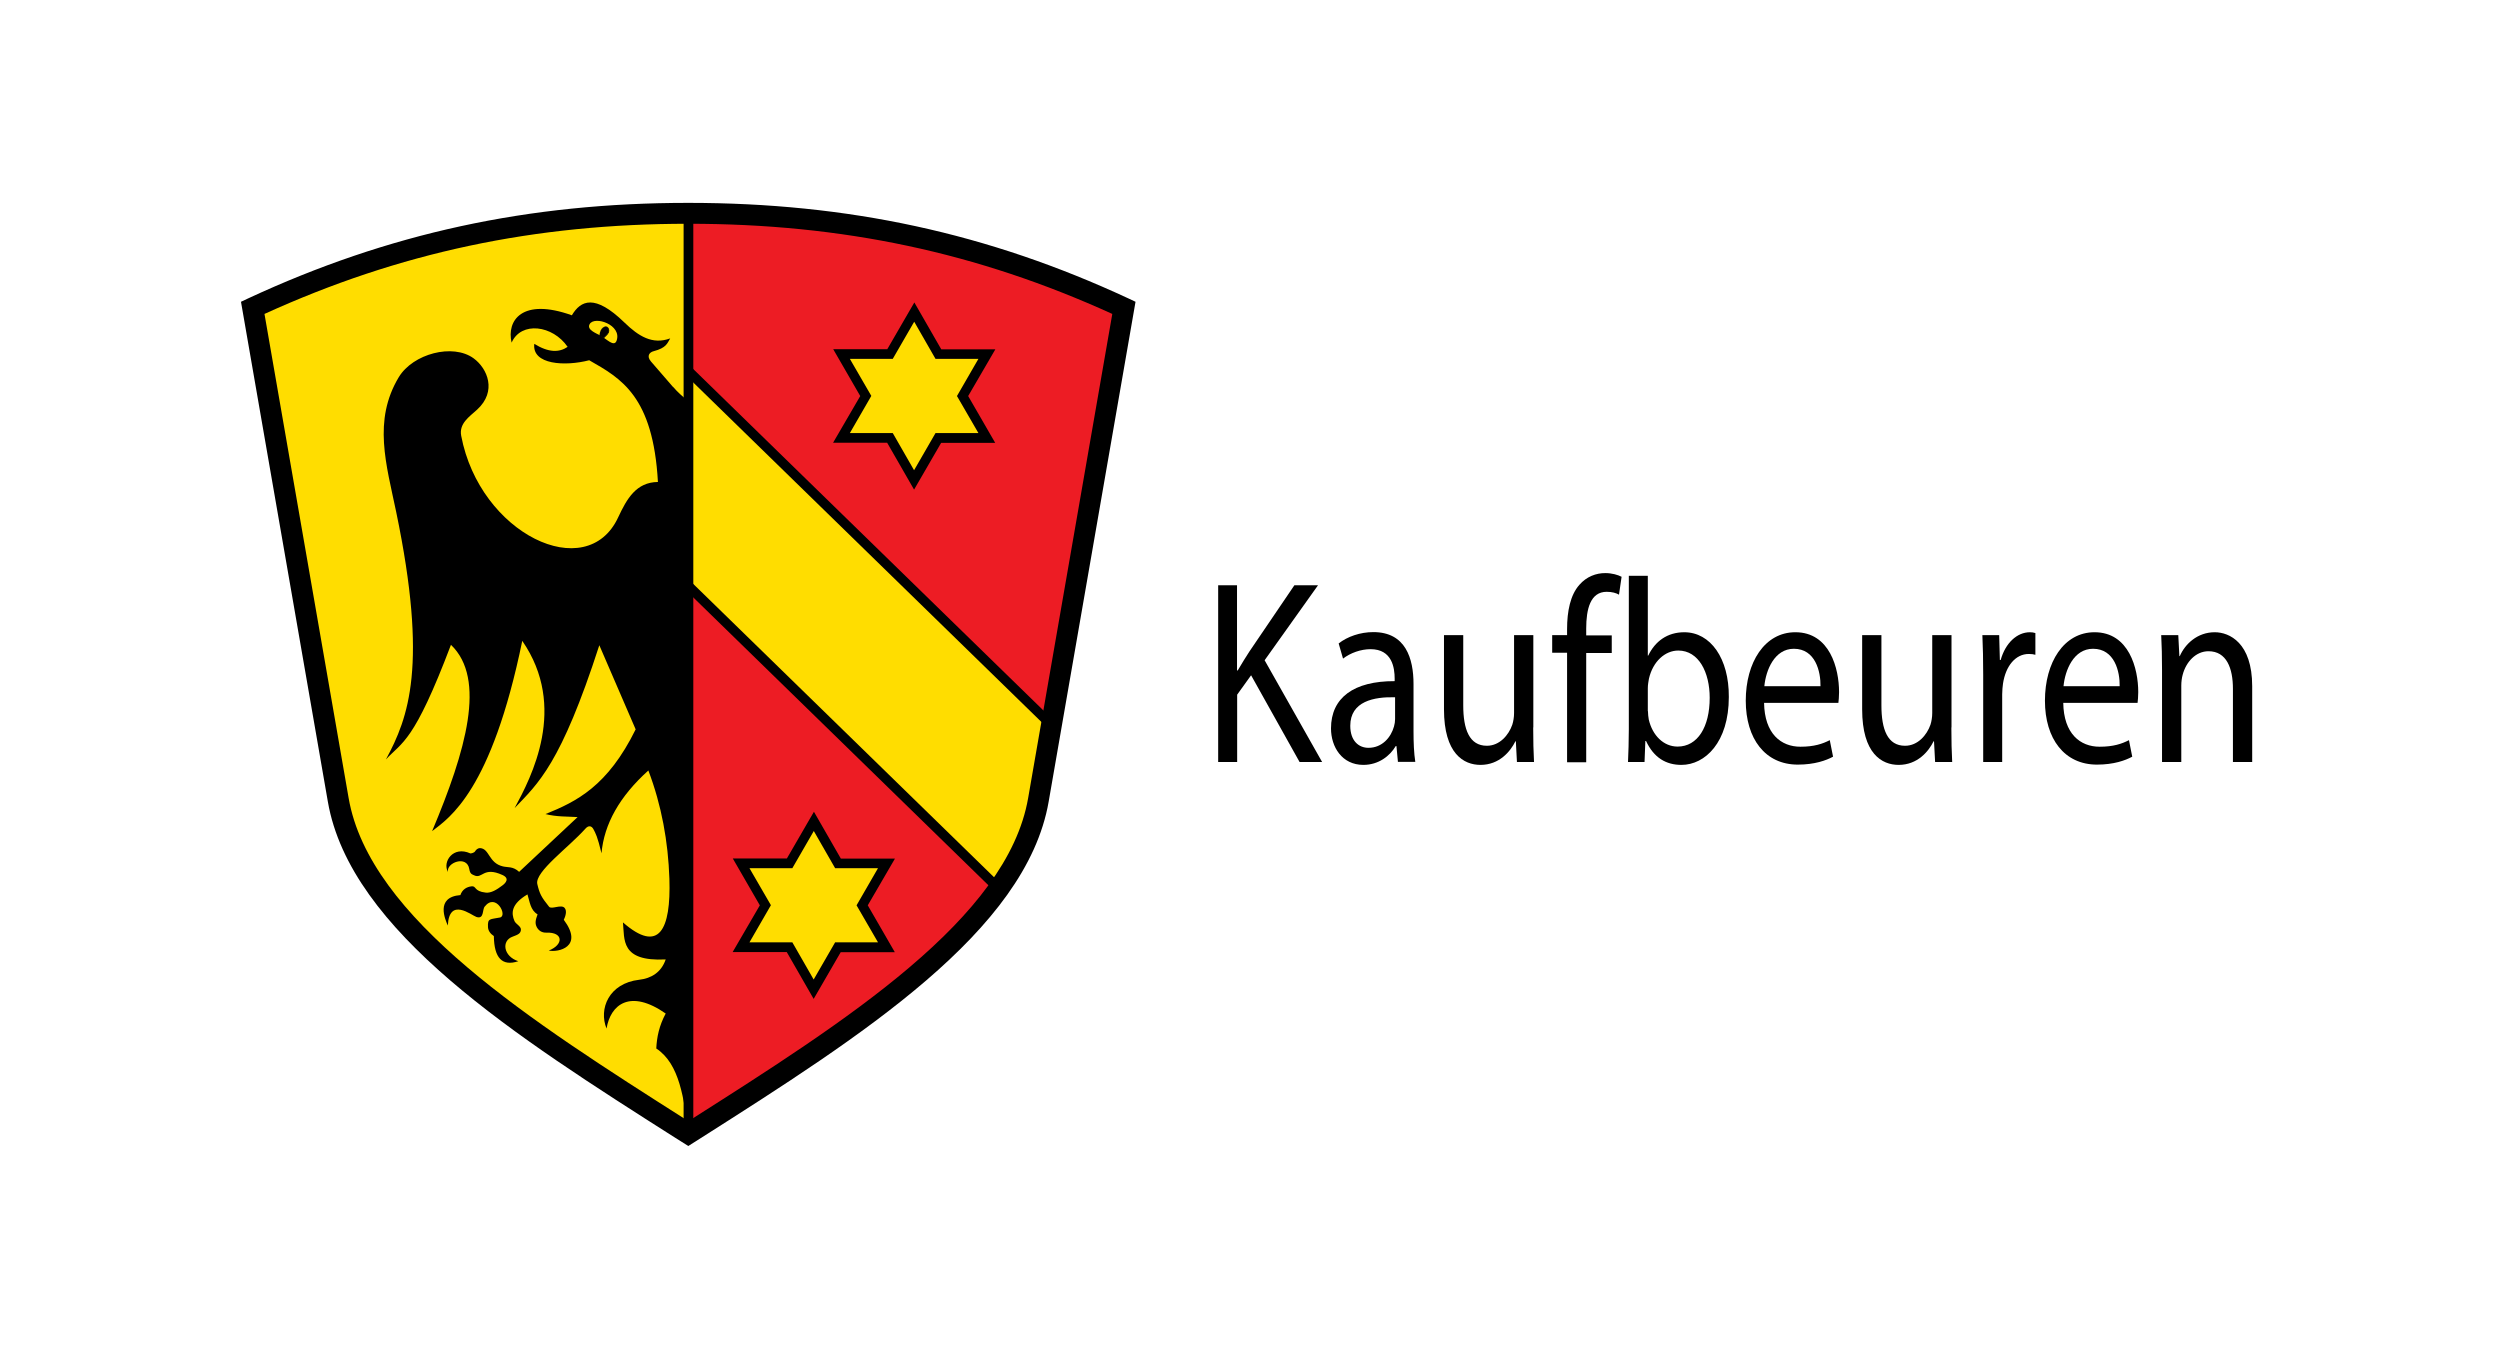 <?xml version="1.0" encoding="UTF-8"?>
<svg xmlns="http://www.w3.org/2000/svg" xmlns:xlink="http://www.w3.org/1999/xlink" id="a" viewBox="0 0 183 100" width="183" height="100">
  <defs>
    <style>
      .s {
        fill: #fd0;
      }

      .s, .t, .u, .v {
        stroke-width: 0px;
      }

      .t {
        fill: #000;
      }

      .u {
        fill: none;
      }

      .v {
        fill: #ed1c24;
      }

      .w {
        clip-path: url(#h);
      }
    </style>
    <clipPath id="h">
      <path class="u" d="M24.76,58.55l-6.26-36.02c11.31-5.25,21.78-6.92,31.89-6.92,10.11,0,20.58,1.67,31.89,6.92l-6.26,36.02c-1.61,9.29-13.84,16.93-25.63,24.42-11.79-7.49-24.02-15.14-25.63-24.42h0Z"></path>
    </clipPath>
  </defs>
  <g id="b" data-name="layer1">
    <g id="c" data-name="g1496">
      <g id="d" data-name="g1478">
        <g id="e" data-name="g1463">
          <path id="f" data-name="path906-3" class="v" d="M50.28,15.61v67.37c11.45-7.28,24.06-15.39,25.63-24.42l6.26-36.02c-10.98-5.11-22.07-6.88-31.89-6.92Z"></path>
          <g id="g" data-name="g1456">
            <g class="w">
              <g>
                <path id="i" data-name="rect1322" class="s" d="M50.39,27.16l30.59,29.84-7.87,8.07-30.59-29.84,7.87-8.07Z"></path>
                <path class="t" d="M73.13,65.56l-31.1-30.33,8.36-8.57.25.25,30.85,30.08-8.36,8.57ZM43.03,35.22l30.09,29.34,7.37-7.56-30.09-29.34-7.37,7.56Z"></path>
              </g>
            </g>
            <g>
              <path id="j" data-name="path1400" class="s" d="M66.91,35.13l-1.77-3.08h-3.55s1.78-3.07,1.78-3.07l-1.78-3.07h3.55s1.77-3.07,1.77-3.07l1.77,3.08h3.55s-1.78,3.07-1.78,3.07l1.78,3.07h-3.55s-1.77,3.07-1.77,3.07Z"></path>
              <path class="t" d="M66.91,35.84l-1.97-3.43h-3.96s1.99-3.42,1.99-3.42l-1.98-3.43h3.96s1.98-3.42,1.98-3.42l1.97,3.43h3.96s-1.99,3.42-1.99,3.42l1.98,3.43h-3.96s-1.98,3.42-1.98,3.42ZM65.35,31.7l1.56,2.72,1.57-2.72h3.14s-1.57-2.71-1.57-2.71l1.57-2.72h-3.14s-1.56-2.72-1.56-2.72l-1.57,2.72h-3.14s1.57,2.71,1.57,2.71l-1.57,2.72h3.14Z"></path>
            </g>
            <g>
              <path id="k" data-name="path1400-0" class="s" d="M59.56,72.41l-1.77-3.08h-3.55s1.78-3.07,1.78-3.07l-1.78-3.07h3.55s1.77-3.07,1.77-3.07l1.77,3.08h3.55s-1.78,3.07-1.78,3.07l1.78,3.07h-3.55s-1.77,3.07-1.77,3.07Z"></path>
              <path class="t" d="M59.56,73.12l-1.97-3.43h-3.96s1.99-3.42,1.99-3.42l-1.98-3.43h3.96s1.98-3.42,1.98-3.42l1.97,3.43h3.96s-1.99,3.42-1.99,3.42l1.98,3.43h-3.96s-1.98,3.42-1.98,3.42ZM58,68.98l1.56,2.72,1.57-2.72h3.14s-1.57-2.71-1.57-2.71l1.57-2.72h-3.14s-1.56-2.72-1.56-2.72l-1.57,2.72h-3.14s1.57,2.71,1.57,2.71l-1.57,2.72h3.14Z"></path>
            </g>
          </g>
        </g>
        <g id="l" data-name="g1451">
          <path id="m" data-name="path906" class="s" d="M50.39,15.61v67.37c-11.45-7.28-24.06-15.39-25.63-24.42l-6.26-36.02c10.98-5.11,22.07-6.88,31.89-6.92Z"></path>
          <g id="n" data-name="g1443">
            <path id="o" data-name="path1425" class="t" d="M49.26,28.32l-1.61-1.86c-.35-.41-.09-.68.19-.75.95-.25,1-.58,1.22-.94-1.3.48-2.32-.16-3.35-1.16-2.18-2.12-3.2-1.62-3.85-.53-3.65-1.31-4.79.39-4.41,2,.7-1.58,3.01-1.28,4.1.31-.61.42-1.39.43-2.44-.22-.18,1.53,2.25,1.66,4.02,1.2,2.33,1.33,4.68,2.62,5.03,8.91-1.59.02-2.27,1.22-2.91,2.59-2.3,4.96-10.13,1.21-11.49-5.97-.17-.9.59-1.39,1.16-1.91,1.48-1.35.76-3.02-.25-3.76-1.52-1.11-4.44-.34-5.48,1.38-1.91,3.18-.91,6.39-.19,9.86,2.34,11.26.91,15.05-.75,18.12,1.2-1.3,2.04-1.21,4.76-8.39,2.61,2.5,1.1,7.75-1.38,13.64,1.27-.98,4.34-2.94,6.6-13.93,3.35,4.86.67,9.97-.56,12.24,1.72-1.8,3.38-3.2,6.2-11.92l2.66,6.16c-2.05,4.16-4.32,5.28-6.6,6.2.83.21,1.57.17,2.35.22l-4.28,4.01c-.45-.42-.84-.31-1.19-.4-1.06-.25-.97-1.31-1.68-1.34-.14,0-.28.11-.35.23-.07.13-.34.17-.35.16-1.27-.58-2.06.62-1.64,1.36-.14-.68,1.39-1.26,1.56-.22.06.36.18.38.35.46.62.3.66-.67,2.08-.02.55.25.23.59,0,.76-.42.32-.83.57-1.22.53-.9-.1-.67-.51-1.05-.46-.34.04-.67.22-.81.64-1.86.15-1.1,1.81-.92,2.23.1-2.1,1.72-.76,2.09-.63.58.19.42-.53.61-.76.82-1.04,1.7.68,1.12.8-.75.15-.91.04-.88.7.01.26.17.49.43.66.02,1.62.62,2.23,1.79,1.84-1.09-.35-1.26-1.5-.41-1.8.38-.14.57-.22.6-.48.04-.27-.37-.43-.47-.66-.25-.58-.25-1.24.95-1.95.17.53.21,1.15.74,1.46-.16.43-.2.67-.05.95.13.23.35.4.69.39,1.26-.05,1.28.88.18,1.31.67.15,2.59-.25,1.1-2.25.12-.25.25-.65.06-.87-.25-.29-.96.14-1.14-.09-.57-.71-.69-.94-.86-1.66-.2-.89,2.32-2.7,3.51-4.04.27-.31.48-.18.59.01.18.34.3.54.6,1.78.19-2.14,1.32-4.16,3.43-6.06.97,2.55,1.45,5.21,1.54,7.93.12,3.74-.76,5.5-3.4,3.19.13,1.24-.21,2.88,3.13,2.71-.32.94-1.05,1.39-1.95,1.49-2.21.26-2.97,2.13-2.38,3.57.29-1.76,1.72-2.92,4.33-1.1-.48.89-.65,1.73-.69,2.56,1.72,1.13,2.02,3.69,2.36,6.2V29.39c-.4-.34-.79-.67-1.13-1.07Z"></path>
            <g id="p" data-name="g1437">
              <path id="q" data-name="path1431" class="s" d="M44.02,24.61c.35.18.93.82,1.11.34.43-1.17-1.62-1.86-1.97-1.22-.23.42.5.67.86.87Z"></path>
              <g>
                <path id="r" data-name="path1433" class="t" d="M44.19,24.73c.12-.15.54-.39.3-.74-.11-.16-.57-.08-.61.59l.3.15Z"></path>
                <path class="t" d="M44.19,24.75s0,0,0,0l-.3-.15s-.01,0,0-.02c.02-.42.21-.62.38-.67.1-.03.21,0,.25.07.2.29-.04.51-.2.66-.04.04-.08.07-.1.1,0,0,0,0-.01,0ZM43.9,24.57l.28.14s.06-.06.09-.09c.16-.15.38-.35.2-.62-.04-.06-.12-.08-.22-.05-.16.04-.33.23-.36.62Z"></path>
              </g>
            </g>
          </g>
        </g>
      </g>
      <rect class="t" x="50.04" y="15.61" width=".71" height="67.37"></rect>
      <path class="t" d="M50.39,83.89l-.94-.59c-11.7-7.44-23.8-15.12-25.45-24.61l-6.36-36.6.53-.25c10.27-4.77,20.5-6.99,32.21-6.99s21.95,2.22,32.21,6.99l.53.25-6.36,36.6c-1.65,9.49-13.75,17.17-25.45,24.61l-.93.59ZM25.52,58.42c1.53,8.82,13.34,16.32,24.76,23.58l.11.07.11-.07c11.42-7.26,23.23-14.76,24.76-23.58l6.16-35.44c-9.88-4.5-19.76-6.6-31.03-6.6s-21.15,2.1-31.03,6.6l6.16,35.44Z"></path>
    </g>
  </g>
  <g>
    <path class="t" d="M89.16,42.84h1.39v6.24h.05c.29-.5.58-.96.85-1.38l3.3-4.86h1.73l-3.91,5.49,4.21,7.45h-1.65l-3.55-6.35-1.02,1.42v4.93h-1.39v-12.94Z"></path>
    <path class="t" d="M102.33,55.78l-.11-1.17h-.05c-.43.73-1.26,1.38-2.37,1.38-1.57,0-2.37-1.32-2.37-2.67,0-2.25,1.67-3.47,4.66-3.46v-.19c0-.77-.18-2.15-1.76-2.15-.72,0-1.47.27-2.02.69l-.32-1.11c.64-.5,1.57-.83,2.54-.83,2.37,0,2.94,1.94,2.94,3.8v3.47c0,.81.03,1.59.13,2.23h-1.28ZM102.12,51.04c-1.54-.04-3.28.29-3.28,2.09,0,1.09.61,1.61,1.33,1.61,1.01,0,1.65-.77,1.87-1.56.05-.17.08-.36.08-.54v-1.61Z"></path>
    <path class="t" d="M112.23,53.25c0,.96.02,1.8.06,2.53h-1.25l-.08-1.52h-.03c-.37.75-1.18,1.73-2.56,1.73-1.22,0-2.67-.81-2.67-4.07v-5.43h1.41v5.14c0,1.77.45,2.96,1.73,2.96.94,0,1.6-.79,1.86-1.54.08-.25.13-.56.13-.86v-5.7h1.41v6.76Z"></path>
    <path class="t" d="M114.71,55.78v-8h-1.09v-1.29h1.09v-.44c0-1.31.24-2.5.9-3.24.53-.61,1.23-.86,1.89-.86.5,0,.93.13,1.2.27l-.19,1.31c-.21-.12-.5-.21-.9-.21-1.2,0-1.5,1.27-1.5,2.69v.5h1.87v1.29h-1.87v8h-1.39Z"></path>
    <path class="t" d="M119.17,55.78c.03-.63.06-1.57.06-2.4v-11.23h1.39v5.84h.03c.5-1.04,1.39-1.71,2.64-1.71,1.92,0,3.28,1.92,3.26,4.74,0,3.32-1.74,4.97-3.47,4.97-1.12,0-2.02-.52-2.59-1.75h-.05l-.06,1.54h-1.22ZM120.63,52.06c0,.21.03.42.06.61.27,1.17,1.09,1.98,2.11,1.98,1.47,0,2.35-1.44,2.35-3.57,0-1.86-.8-3.46-2.3-3.46-.96,0-1.86.79-2.15,2.07-.03.19-.08.42-.08.69v1.67Z"></path>
    <path class="t" d="M129.13,51.44c.03,2.28,1.25,3.22,2.66,3.22,1.01,0,1.62-.21,2.15-.48l.24,1.21c-.5.27-1.34.58-2.58.58-2.38,0-3.81-1.88-3.81-4.68s1.38-5.01,3.63-5.01c2.53,0,3.2,2.67,3.2,4.38,0,.35-.03.61-.05.79h-5.44ZM133.26,50.23c.02-1.07-.37-2.74-1.95-2.74-1.42,0-2.05,1.57-2.16,2.74h4.11Z"></path>
    <path class="t" d="M142.84,53.25c0,.96.02,1.8.06,2.53h-1.25l-.08-1.52h-.03c-.37.75-1.18,1.73-2.56,1.73-1.22,0-2.67-.81-2.67-4.07v-5.43h1.41v5.14c0,1.77.45,2.96,1.73,2.96.94,0,1.6-.79,1.86-1.54.08-.25.13-.56.13-.86v-5.7h1.41v6.76Z"></path>
    <path class="t" d="M145.17,49.39c0-1.09-.02-2.03-.06-2.9h1.23l.05,1.82h.06c.35-1.25,1.2-2.03,2.14-2.03.16,0,.27.02.4.06v1.59c-.14-.04-.29-.06-.48-.06-.99,0-1.7.9-1.89,2.17-.03.23-.06.5-.06.79v4.95h-1.39v-6.39Z"></path>
    <path class="t" d="M151.03,51.44c.03,2.28,1.25,3.22,2.66,3.22,1.01,0,1.62-.21,2.15-.48l.24,1.21c-.5.27-1.34.58-2.58.58-2.38,0-3.81-1.88-3.81-4.68s1.38-5.01,3.63-5.01c2.53,0,3.2,2.67,3.2,4.38,0,.35-.03.61-.05.79h-5.44ZM155.16,50.23c.02-1.07-.37-2.74-1.95-2.74-1.42,0-2.05,1.57-2.16,2.74h4.11Z"></path>
    <path class="t" d="M158.26,49c0-.96-.02-1.75-.06-2.51h1.25l.08,1.54h.03c.38-.88,1.28-1.75,2.56-1.75,1.07,0,2.74.77,2.74,3.95v5.55h-1.41v-5.36c0-1.5-.46-2.75-1.79-2.75-.93,0-1.65.79-1.89,1.73-.06.21-.1.5-.1.79v5.59h-1.41v-6.78Z"></path>
  </g>
</svg>
